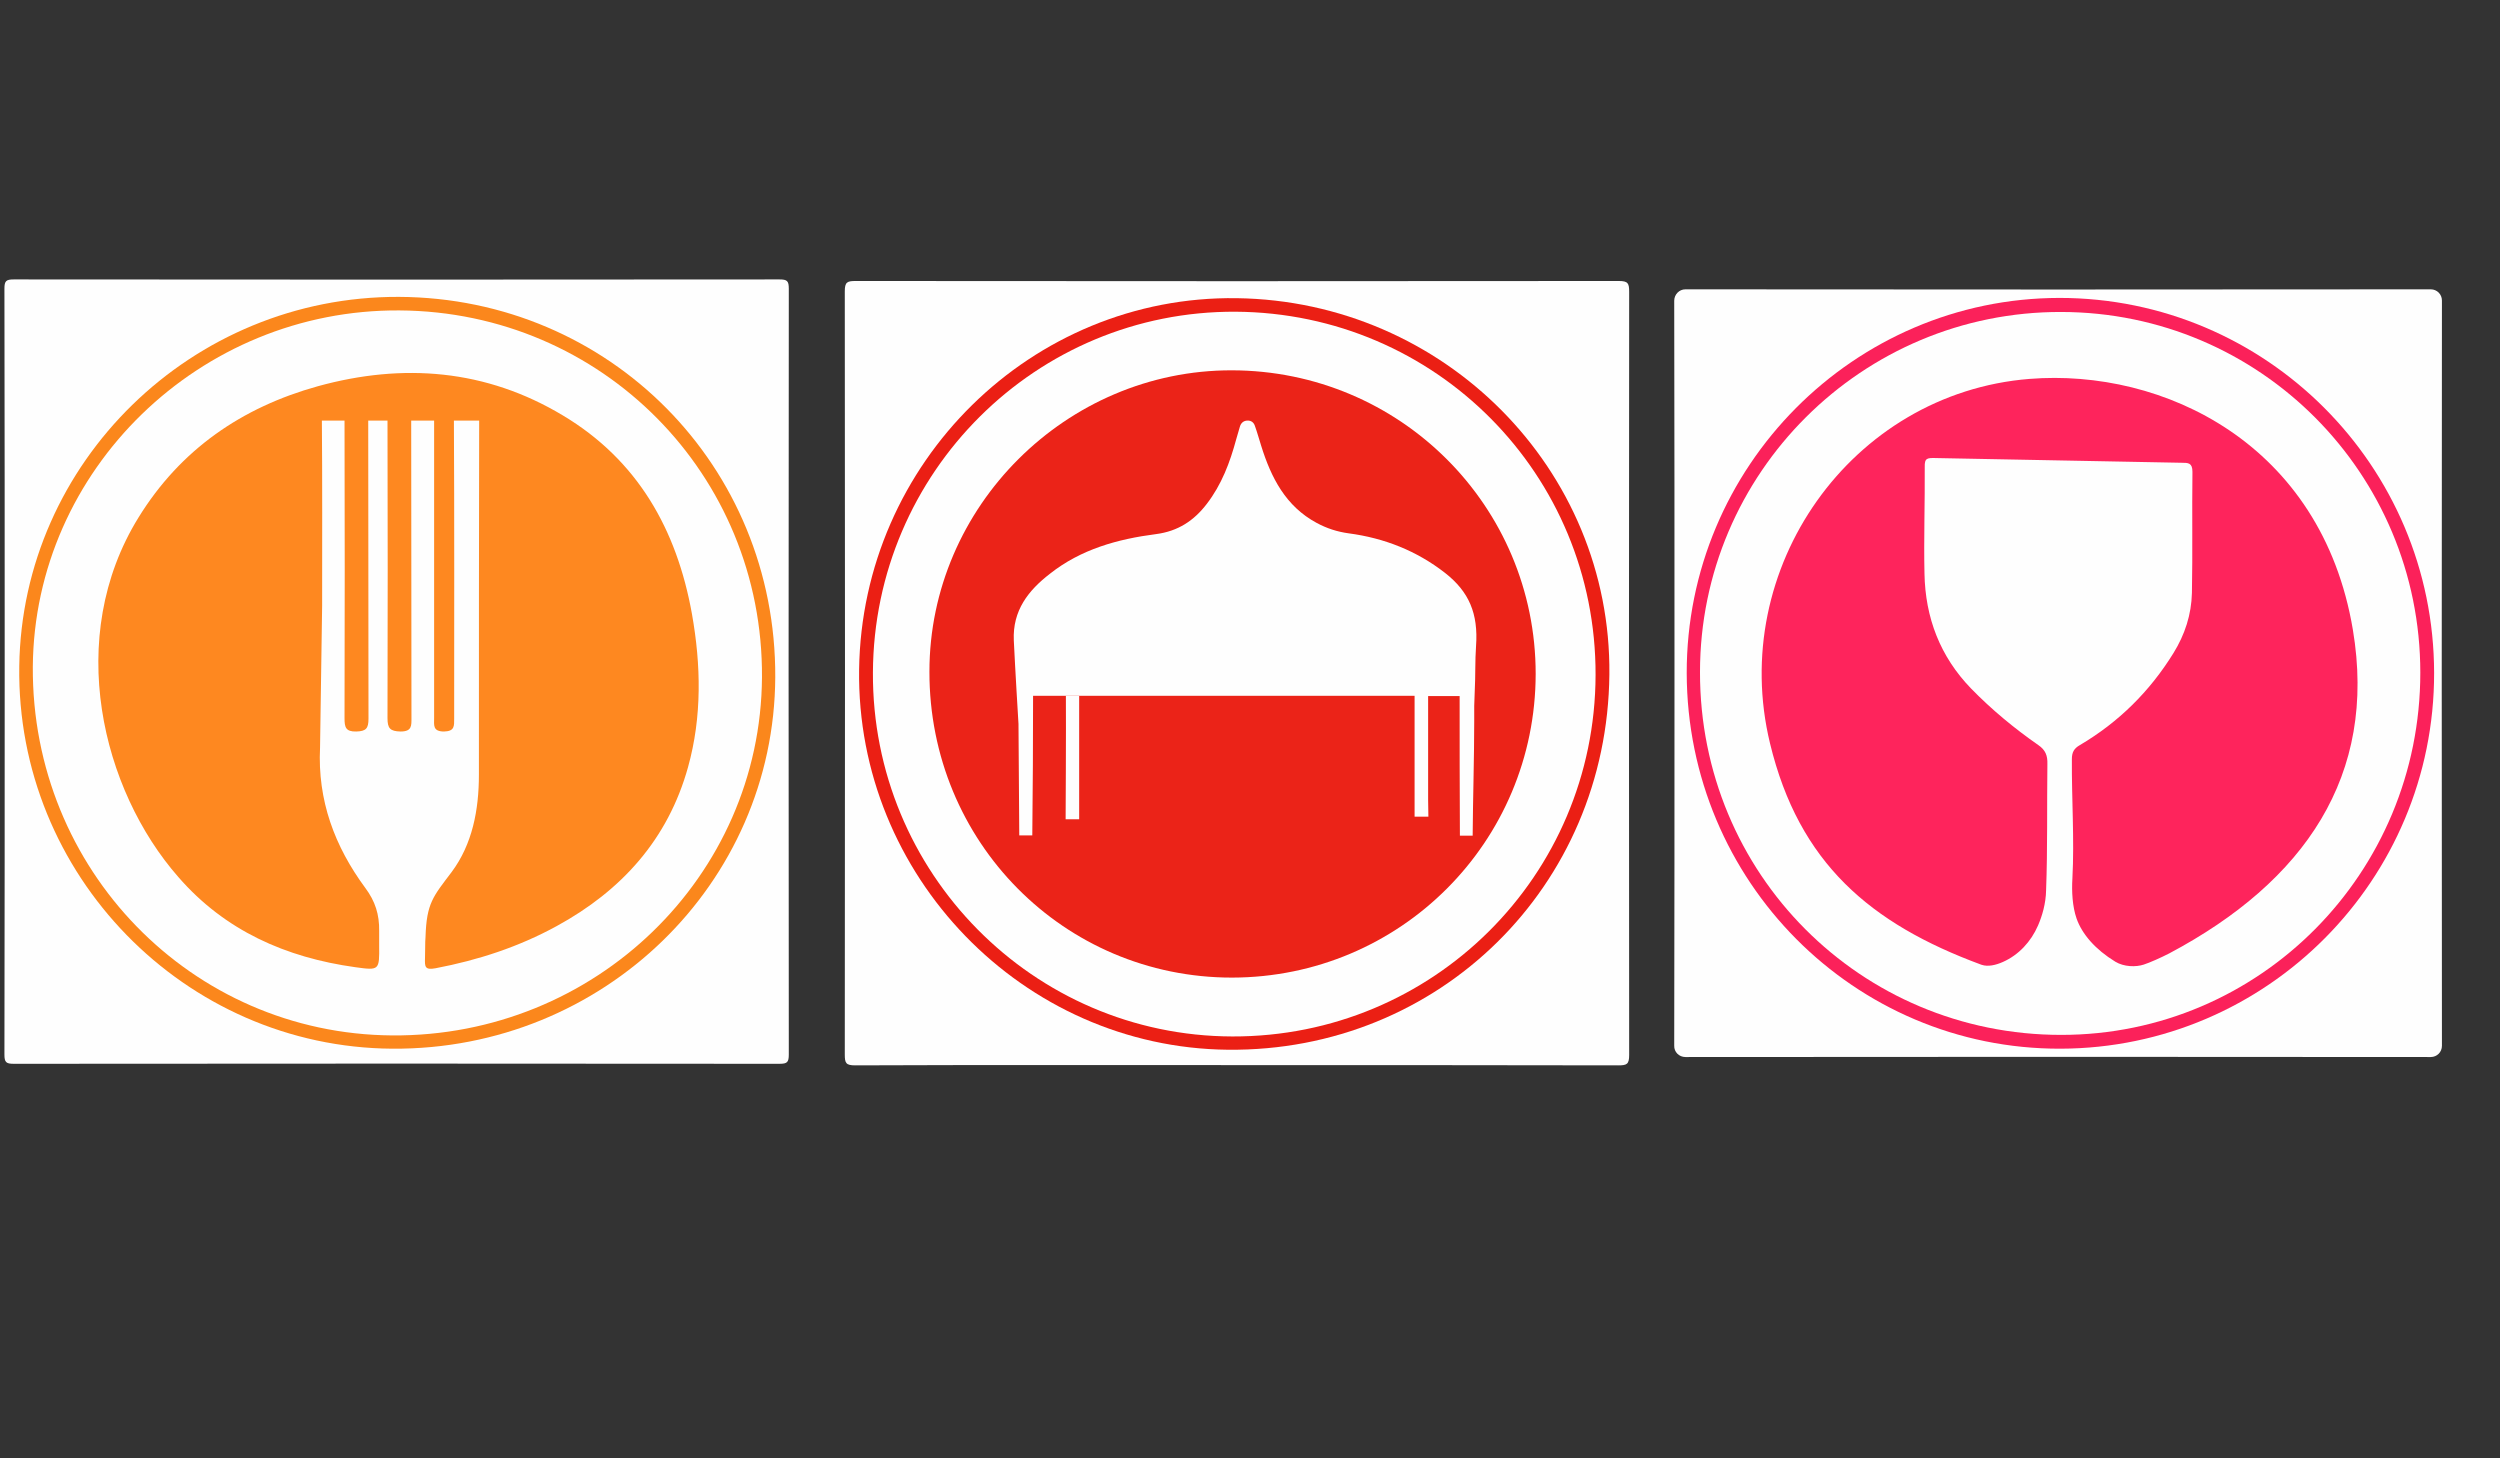 <?xml version="1.0" encoding="utf-8"?>
<!-- Generator: Adobe Illustrator 19.0.0, SVG Export Plug-In . SVG Version: 6.00 Build 0)  -->
<svg version="1.1" id="Livello_1" xmlns="http://www.w3.org/2000/svg" xmlns:xlink="http://www.w3.org/1999/xlink" x="0px" y="0px"
	 viewBox="0 0 960 560" style="enable-background:new 0 0 960 560;" xml:space="preserve">
<rect x="0" y="0" width="960" height="560" fill="#333333" stroke="none"/>
<style type="text/css">
	.st0{clip-path:url(#XMLID_31_);}
	.st1{clip-path:url(#XMLID_33_);fill:#FEFEFE;}
	.st2{clip-path:url(#XMLID_33_);fill:#EB1F14;}
	.st3{clip-path:url(#XMLID_33_);fill:#EB2318;}
	.st4{clip-path:url(#XMLID_34_);}
	.st5{clip-path:url(#XMLID_35_);fill:#FEFEFE;}
	.st6{clip-path:url(#XMLID_35_);fill:#FB871C;}
	.st7{clip-path:url(#XMLID_35_);fill:#FE8820;}
	.st8{clip-path:url(#XMLID_36_);}
	.st9{clip-path:url(#XMLID_37_);fill:#FEFEFE;}
	.st10{clip-path:url(#XMLID_37_);fill:#FB215A;}
	.st11{clip-path:url(#XMLID_37_);fill:#FE245C;}
</style>
<g id="XMLID_29_">
	<defs>
		<rect id="XMLID_5_" x="7.4" y="-5" width="960" height="560"/>
	</defs>
	<clipPath id="XMLID_31_">
		<use xlink:href="#XMLID_5_"  style="overflow:visible;"/>
	</clipPath>
	<g id="XMLID_32_" class="st0">
		<defs>
			<rect id="XMLID_6_" x="7.4" y="-5" width="960" height="560"/>
		</defs>
		<clipPath id="XMLID_33_">
			<use xlink:href="#XMLID_6_"  style="overflow:visible;"/>
		</clipPath>
		<path id="XMLID_21_" class="st1" d="M474.9,409c-48.8,0-97.7-0.1-146.5,0.1c-3.6,0-4-0.9-4-4.2c0.1-97.7,0.1-195.3,0-293
			c0-3.6,0.9-4,4.2-4c97.7,0.1,195.3,0.1,293,0c3.6,0,4,0.9,4,4.2c-0.1,97.7-0.1,195.3,0,293c0,3.6-0.9,4-4.2,4
			C572.5,409,523.7,409,474.9,409"/>
		<path id="XMLID_20_" class="st2" d="M618,259c-0.8,81.4-65.4,144.9-146.5,144.1c-78.7-0.8-142.7-66.8-141.6-146
			c1.1-79.6,66.3-143.7,145-142.6C554.7,115.6,618.8,180.3,618,259"/>
		<path id="XMLID_19_" class="st1" d="M612.7,259.2c-0.2,77.1-62.4,139-139.5,138.8c-76.5-0.2-138.4-62.9-138-139.8
			c0.4-76.9,62.7-138.9,139.3-138.5C551.4,120.2,612.9,182.2,612.7,259.2"/>
		<path id="XMLID_18_" class="st3" d="M473.1,375.4c-64.6,0-116.3-52.2-116.2-117.5c0-63.4,52.6-115.8,116.1-115.7
			c64.6,0.1,116.7,52.1,116.7,116.6C589.6,323.3,537.7,375.3,473.1,375.4"/>
		<path id="XMLID_17_" class="st1" d="M396.7,267.2c0,15.3-0.1,38.3-0.3,53.6h-2.3h-2.7l-0.3-42.8c0,0-1.3-21.4-1.8-32.1
			c-0.5-11.5,5.6-19.2,13.9-25.6c11.9-9.4,26-13.3,40.7-15.2c8.5-1.1,14.6-5.2,19.5-11.6c5.7-7.4,8.9-15.9,11.3-24.8
			c0.4-1.6,1-3.2,1.4-4.8c0.4-1.4,1.3-2.3,2.8-2.4c1.6-0.1,2.6,0.8,3,2.1c0.9,2.5,1.6,5.1,2.4,7.6c3.8,12.2,9.4,23.2,21.3,29.6
			c3.9,2.1,7.9,3.4,12.3,4c13.6,1.8,26.1,6.7,37,15.2c9.2,7.2,12.8,15.6,11.9,28.1c-0.4,5.6-0.2,11.7-0.5,17.3
			c-0.1,1.9-0.2,5.7-0.2,5.7l0,5.8c0,13.8-0.5,30.2-0.6,44c0,0,0,0-2.5,0c-2.4,0-2.4,0-2.4,0c-0.1-16-0.1-37.2-0.1-53.6h-12.1l0,5.9
			c0,11.3,0,22.7,0,34c0,1.3,0.1,6.4,0.1,6.4h-2.9h-2.4c0,0,0-9,0-12.4c0-11,0-21.9,0-34"/>
		<path id="XMLID_16_" class="st1" d="M414.4,267.2l0,6.1c0,0,0,29.1,0,41.3h-2.1h-3.1c0,0,0.2-34.9,0.1-47.4"/>
	</g>
</g>
<g id="XMLID_27_">
	<defs>
		<rect id="XMLID_10_" x="-295.2" y="-60.6" width="960" height="560"/>
	</defs>
	<clipPath id="XMLID_34_">
		<use xlink:href="#XMLID_10_"  style="overflow:visible;"/>
	</clipPath>
	<g id="XMLID_30_" class="st4">
		<defs>
			<rect id="XMLID_11_" x="-295.2" y="-60.6" width="960" height="560"/>
		</defs>
		<clipPath id="XMLID_35_">
			<use xlink:href="#XMLID_11_"  style="overflow:visible;"/>
		</clipPath>
		<path id="XMLID_15_" class="st5" d="M1.8,257.4c0-48.8,0-97.7-0.1-146.5c0-3,0.6-3.6,3.6-3.6c98,0.1,196,0.1,294,0
			c3,0,3.6,0.6,3.6,3.6c-0.1,98-0.1,196,0,294c0,3-0.6,3.6-3.6,3.6c-98-0.1-196-0.1-294,0c-3,0-3.6-0.6-3.6-3.6
			C1.8,355.8,1.8,306.6,1.8,257.4"/>
		<path id="XMLID_14_" class="st6" d="M153.2,114c80.9,0.4,144.9,65,144.5,146.1c-0.4,79.3-66.1,143.1-147,142.6
			C70.9,402.2,6.2,335.9,7.4,255.8C8.5,177.5,73.6,113.7,153.2,114"/>
		<path id="XMLID_13_" class="st5" d="M153.4,119.2c77.8,0.5,139.7,63.1,139.2,140.9c-0.5,76.5-64.1,138.1-142.1,137.5
			c-77-0.6-138.4-63.7-137.9-141.6C13.2,180.4,76.7,118.7,153.4,119.2"/>
		<path id="XMLID_12_" class="st7" d="M122.9,287c-1,20.4,5.6,38,17.4,54c3.8,5.1,5.4,10.2,5.3,16.5c0,1.8,0,3.7,0,5.5
			c0.1,9.6,0.1,9.7-9.2,8.4c-26.6-3.7-50-14-67.9-34.6c-29.4-33.5-43.8-92-15.3-138.1c16.1-26.1,39.7-42.3,68.9-50.4
			c32.7-9,64.5-6.5,94,11.2c28.8,17.2,43.8,43.9,49.6,76.2c3.5,19.7,3.9,39.5-1.5,58.9c-7.7,27.7-25.5,47.4-50.4,61
			c-14.6,8-30.2,13.1-46.5,16.2c-4.2,0.8-4.2-0.6-4.1-3.9c0.1-7,0.1-7.3,0.2-8.1c0.4-13,2.9-15.5,10-24.9
			c8-10.7,10.5-23.9,10.5-37.4c0-43.7,0-92.3,0.1-136h-4.5h-5.2c0.2,36.5,0.1,77.9,0.1,114.4c0,2.9,0.2,4.9-3.9,5
			c-4.4,0-3.8-2.5-3.8-5.2c0-36.3,0-77.9,0-114.2h-3.9h-4.9c0.1,36.3,0,77.8,0.1,114.1c0,3.1,0.2,5.3-4.2,5.3c-4-0.1-5-1.2-5-5.1
			c0.1-36.3,0.1-77.9,0-114.3H146h-4.6c0.1,36.5,0,78,0.1,114.5c0,3.7-0.9,4.8-4.7,4.9c-4.1,0.1-4.5-1.7-4.5-5.1
			c0.1-36.2,0.1-78.2,0-114.3h-3.8h-4.9c0.2,22,0.1,49.1,0.1,71.1"/>
	</g>
</g>
<g id="XMLID_26_">
	<defs>
		<rect id="XMLID_8_" x="347" y="-13.6" width="960" height="560"/>
	</defs>
	<clipPath id="XMLID_36_">
		<use xlink:href="#XMLID_8_"  style="overflow:visible;"/>
	</clipPath>
	<g id="XMLID_28_" class="st8">
		<defs>
			<rect id="XMLID_9_" x="347" y="-13.6" width="960" height="560"/>
		</defs>
		<clipPath id="XMLID_37_">
			<use xlink:href="#XMLID_9_"  style="overflow:visible;"/>
		</clipPath>
		<path id="XMLID_25_" class="st9" d="M643,258.1c0-47.5,0-95.1-0.1-142.6c0-2.4,1.9-4.4,4.3-4.4c95.4,0.1,190.8,0.1,286.2,0
			c2.4,0,4.3,1.9,4.3,4.3c-0.1,95.4-0.1,190.8,0,286.2c0,2.4-1.9,4.3-4.3,4.3c-95.4-0.1-190.8-0.1-286.2,0c-2.4,0-4.4-1.9-4.3-4.4
			C643,353.9,643,306,643,258.1"/>
		<path id="XMLID_24_" class="st10" d="M791.2,402.7c-79.2,0.2-143.3-64.3-143.5-144.2c-0.1-79.3,64.1-144,143.1-144.1
			c79.3,0,143.8,64.4,143.9,144C934.8,337.9,870.5,402.5,791.2,402.7"/>
		<path id="XMLID_23_" class="st9" d="M929.4,258.3c0,77-61.6,139.1-137.9,139.1c-77.1,0-138.8-61.9-138.7-139.3
			c0-76.5,62.3-138.5,138.7-138.3C867.8,119.9,929.4,181.8,929.4,258.3"/>
		<path id="XMLID_22_" class="st11" d="M743.7,175.9c-3.7-0.1-4.7-0.1-4.6,3.5c0.1,13.2-0.4,27.6-0.1,40.8c0.3,17,6,31.9,17.9,44.2
			c7.9,8.1,16.6,15.3,25.8,21.7c2.8,1.9,3.6,4.1,3.5,7.3c-0.2,16.2,0.1,32.3-0.5,48.5c-0.1,5.1-1.5,9.8-3.1,13.5
			c-2.7,6.2-7.4,11.3-13.5,14c-2.7,1.2-5.7,1.9-8.1,1.1c-0.1,0-0.2-0.1-0.3-0.1c-42.5-15.7-69.9-39-81-84.9
			c-16.3-67.2,31.1-134.5,99.6-140c51.3-4.1,112.2,24.8,124.2,96.3c9.4,56-18.5,96.7-70.5,124.3c-3.3,1.7-7.6,3.6-9.8,4.3
			c-3,1-7.6,0.9-10.9-1.1c-7.7-4.7-12.8-10.6-14.9-16.6c-1.6-4.6-1.9-10.4-1.6-15.3c0.8-15.1-0.3-30.7-0.2-45.9
			c0-2.6,0.8-4.1,3.1-5.4c14.9-8.8,26.8-20.6,35.9-35.3c4.4-7.1,6.9-14.8,7.1-23.1c0.3-15.5,0-31,0.2-46.5c0-3.5-1.6-3.5-4.2-3.5"/>
	</g>
</g>
</svg>
